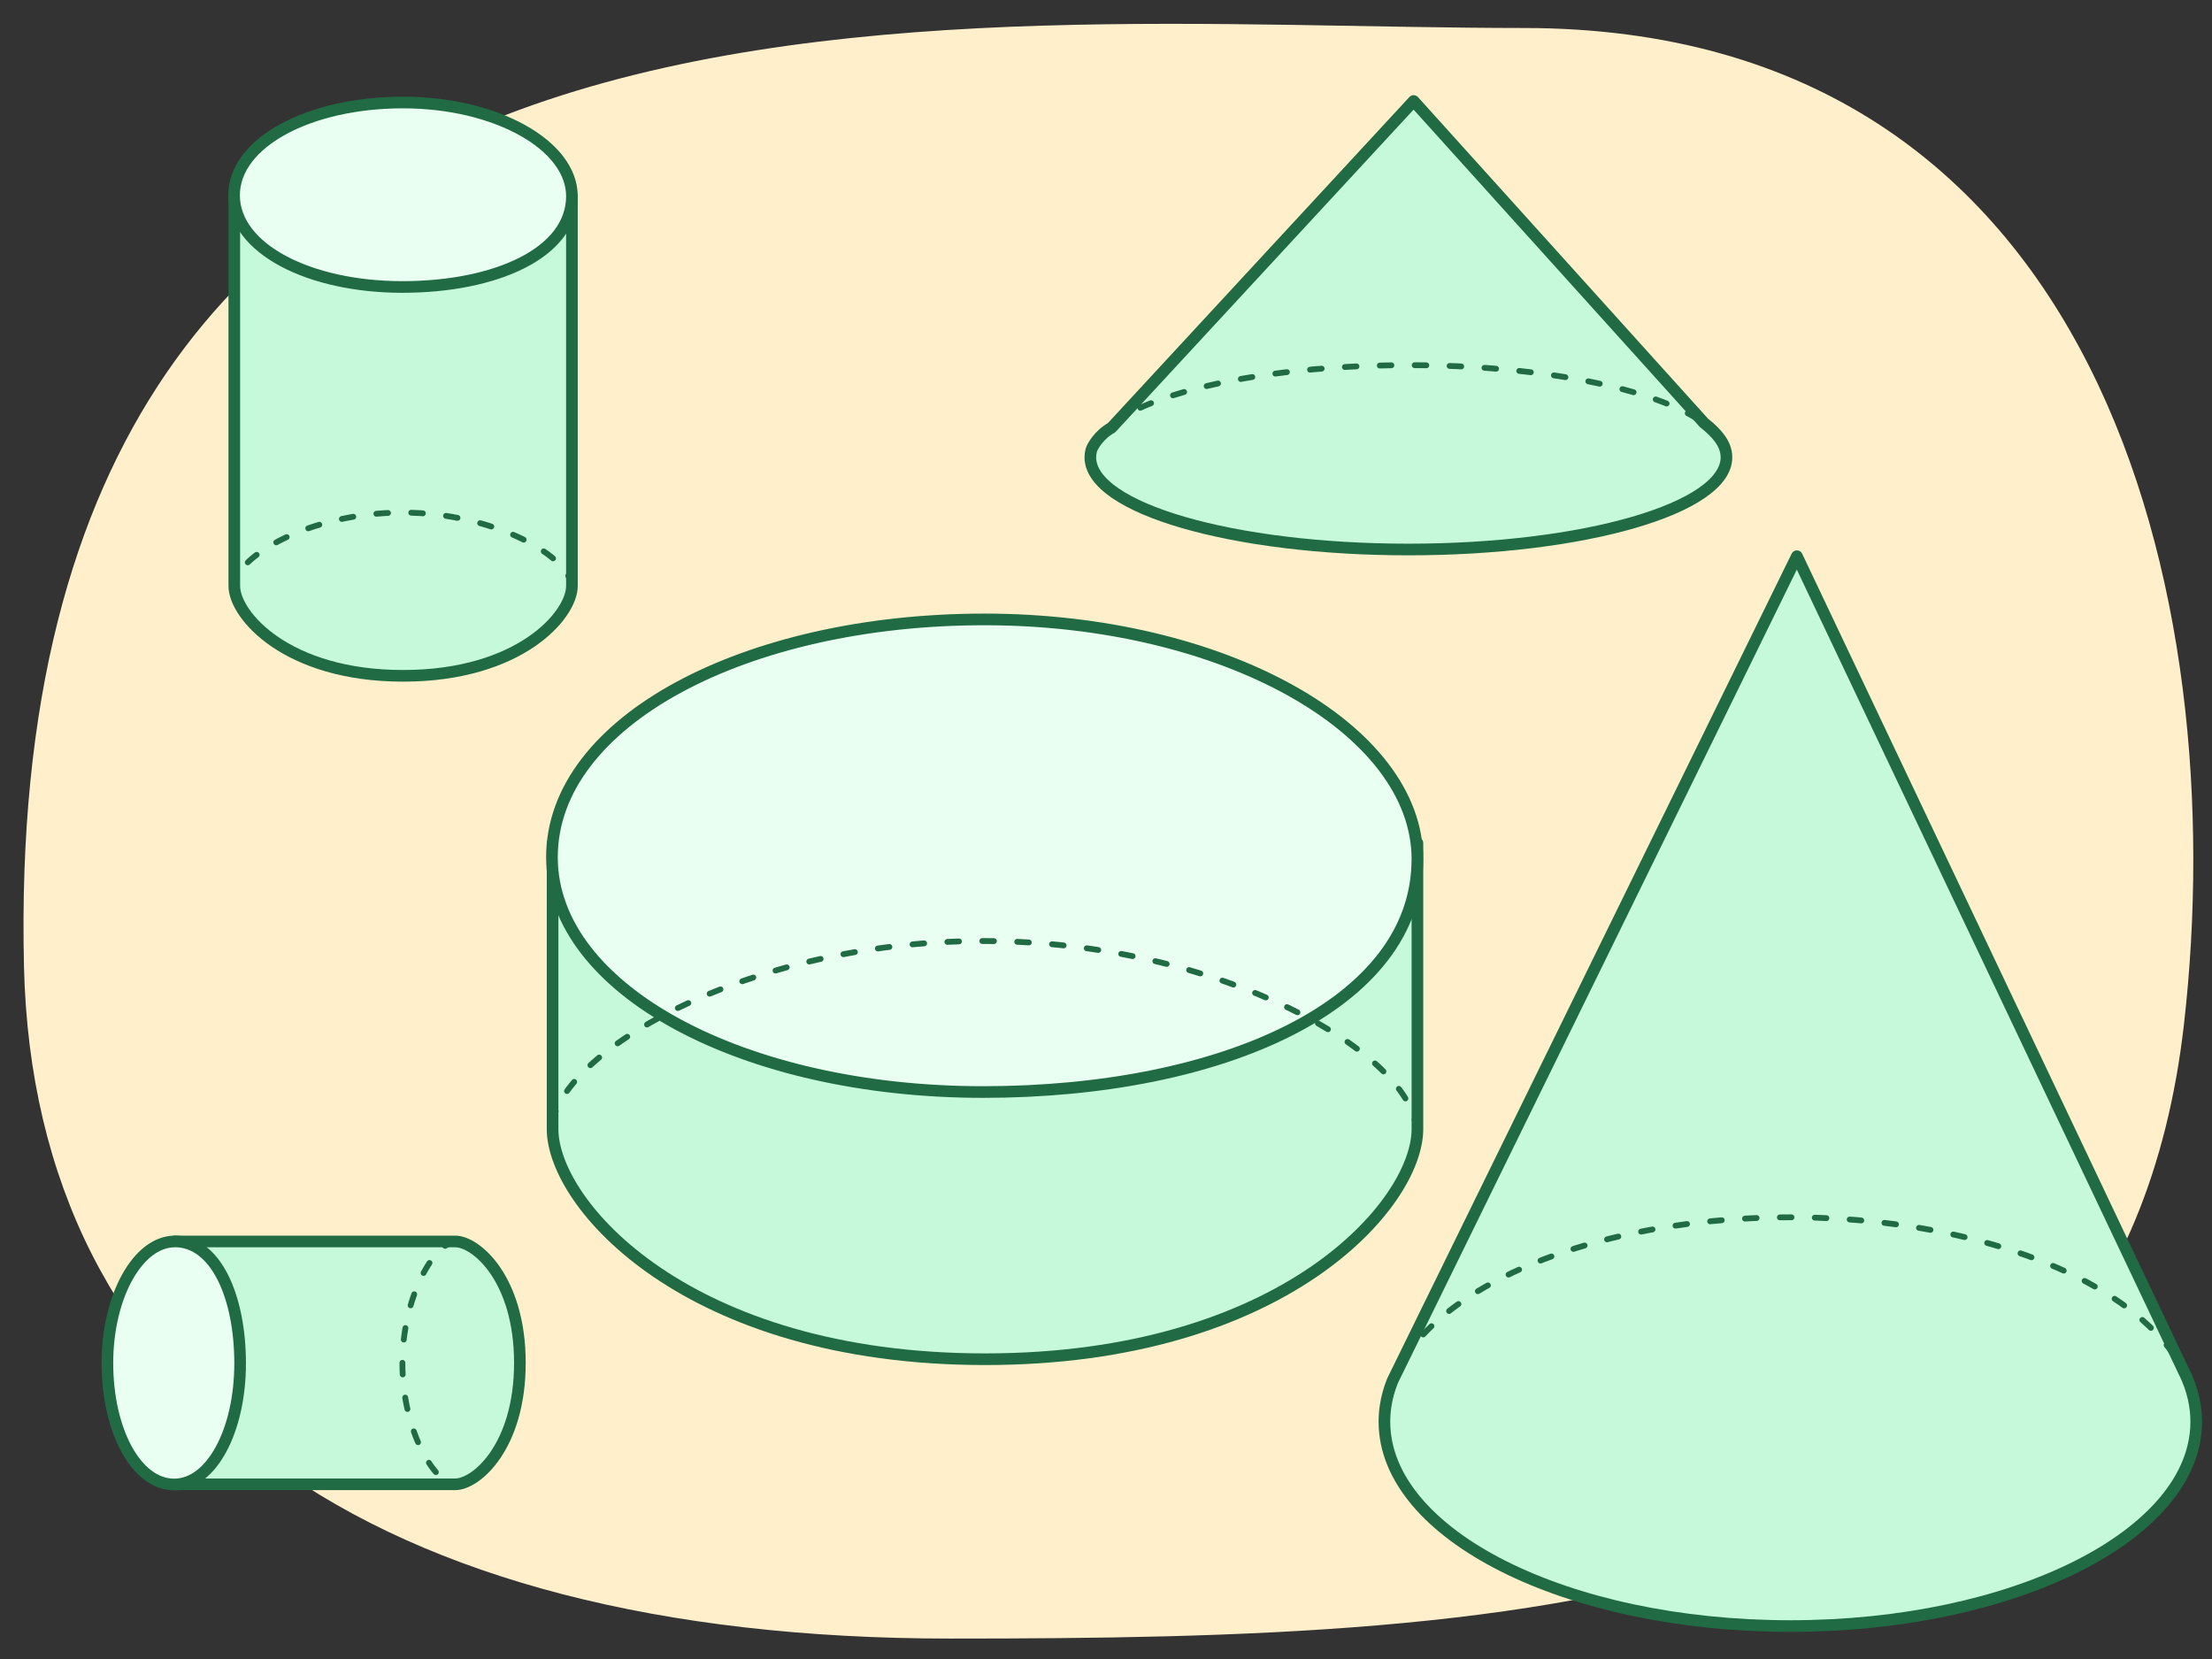 <?xml version="1.0" encoding="UTF-8"?><svg id="a" xmlns="http://www.w3.org/2000/svg" width="380" height="285" viewBox="0 0 380 285"><rect x="0" y="0" width="380" height="285" fill="#333333" stroke="none"/><path d="M4.12,166.03c1.74,74.2,59.69,115.46,159.15,115.46s200.4-4.48,211.92-105.58c8.34-73.19-13.99-171.1-113.45-171.1S-.14-15.94,4.12,166.03Z" fill="#ffefca"/><g><path d="M94.93,144.83v49.14c0,12.86,23.05,39.53,74.29,39.53s74.28-26.67,74.28-39.53v-49.14H94.93Z" fill="#c5f9da" stroke="#206b44" stroke-linejoin="round" stroke-width="2"/><path d="M243.5,147.63c0-22.48-33.37-41.22-74.39-41.22s-74.33,17.49-74.29,40.89c.04,22.81,33.03,40.3,74.05,40.3s74.62-14.99,74.62-39.97Z" fill="#e9fff2" stroke="#206b44" stroke-linejoin="round" stroke-width="2"/><path d="M243.27,194.34c0-12.86-33.39-32.68-74.4-32.68s-74.12,19.82-74.12,32.68" fill="none" stroke="#206b44" stroke-dasharray="0 0 2 4" stroke-linecap="round" stroke-linejoin="round"/></g><g><path d="M40.25,33.65V100.67c0,5.02,9,15.43,29,15.43s29-10.41,29-15.43V33.65H40.25Z" fill="#c5f9da" stroke="#206b44" stroke-linejoin="round" stroke-width="2"/><path d="M98.25,33.7c0-8.78-13.03-16.09-29.04-16.09s-29.02,6.83-29,15.96,12.89,15.73,28.91,15.73,29.13-5.85,29.13-15.6Z" fill="#e9fff2" stroke="#206b44" stroke-linejoin="round" stroke-width="2"/><path d="M98.17,100.82c0-5.02-13.03-12.76-29.05-12.76s-28.93,7.74-28.93,12.76" fill="none" stroke="#206b44" stroke-dasharray="0 0 2 4" stroke-linecap="round" stroke-linejoin="round"/></g><g><path d="M30,254.99h48.21c3.61,0,11.1-6.47,11.1-20.86s-7.49-20.86-11.1-20.86H30v41.72Z" fill="#c5f9da" stroke="#206b44" stroke-linejoin="round" stroke-width="2"/><path d="M30.03,213.27c-6.31,0-11.58,9.37-11.58,20.89s4.91,20.87,11.48,20.86c6.41-.01,11.32-9.27,11.32-20.8s-4.21-20.96-11.22-20.96Z" fill="#e9fff2" stroke="#206b44" stroke-linejoin="round" stroke-width="2"/><path d="M78.31,213.34c-3.61,0-9.18,9.38-9.18,20.89s5.56,20.81,9.18,20.81" fill="none" stroke="#206b44" stroke-dasharray="0 0 2 4" stroke-linecap="round" stroke-linejoin="round"/></g><g><path d="M375.27,235.81c.7,1.43,1.22,2.89,1.56,4.38,.3,1.32,.46,2.67,.46,4.04,0,19.39-31.22,35.11-69.73,35.11s-69.73-15.72-69.73-35.11c0-.88,.06-1.75,.19-2.61,.22-1.51,.63-3,1.22-4.45l69.45-141.62,66.57,140.26Z" fill="#c5f9da" stroke="#206b44" stroke-linejoin="round" stroke-width="2"/><ellipse cx="307.56" cy="244.23" rx="69.73" ry="35.11" fill="none" stroke="#206b44" stroke-dasharray="0 0 2 4" stroke-linecap="round" stroke-linejoin="round"/></g><g><path d="M292.65,72.58c2.65,2.08,3.31,3.49,3.58,4.16,.24,.6,.36,1.21,.36,1.82,0,8.75-24.46,15.84-54.64,15.84s-54.64-7.09-54.64-15.84c0-.4,.05-.79,.15-1.18,.17-.68,1.37-2.73,3.48-3.89l51.91-56.14,49.82,55.23Z" fill="#c5f9da" stroke="#206b44" stroke-linejoin="round" stroke-width="2"/><ellipse cx="241.95" cy="78.57" rx="54.64" ry="15.84" fill="none" stroke="#206b44" stroke-dasharray="0 0 2 4" stroke-linecap="round" stroke-linejoin="round"/></g></svg>